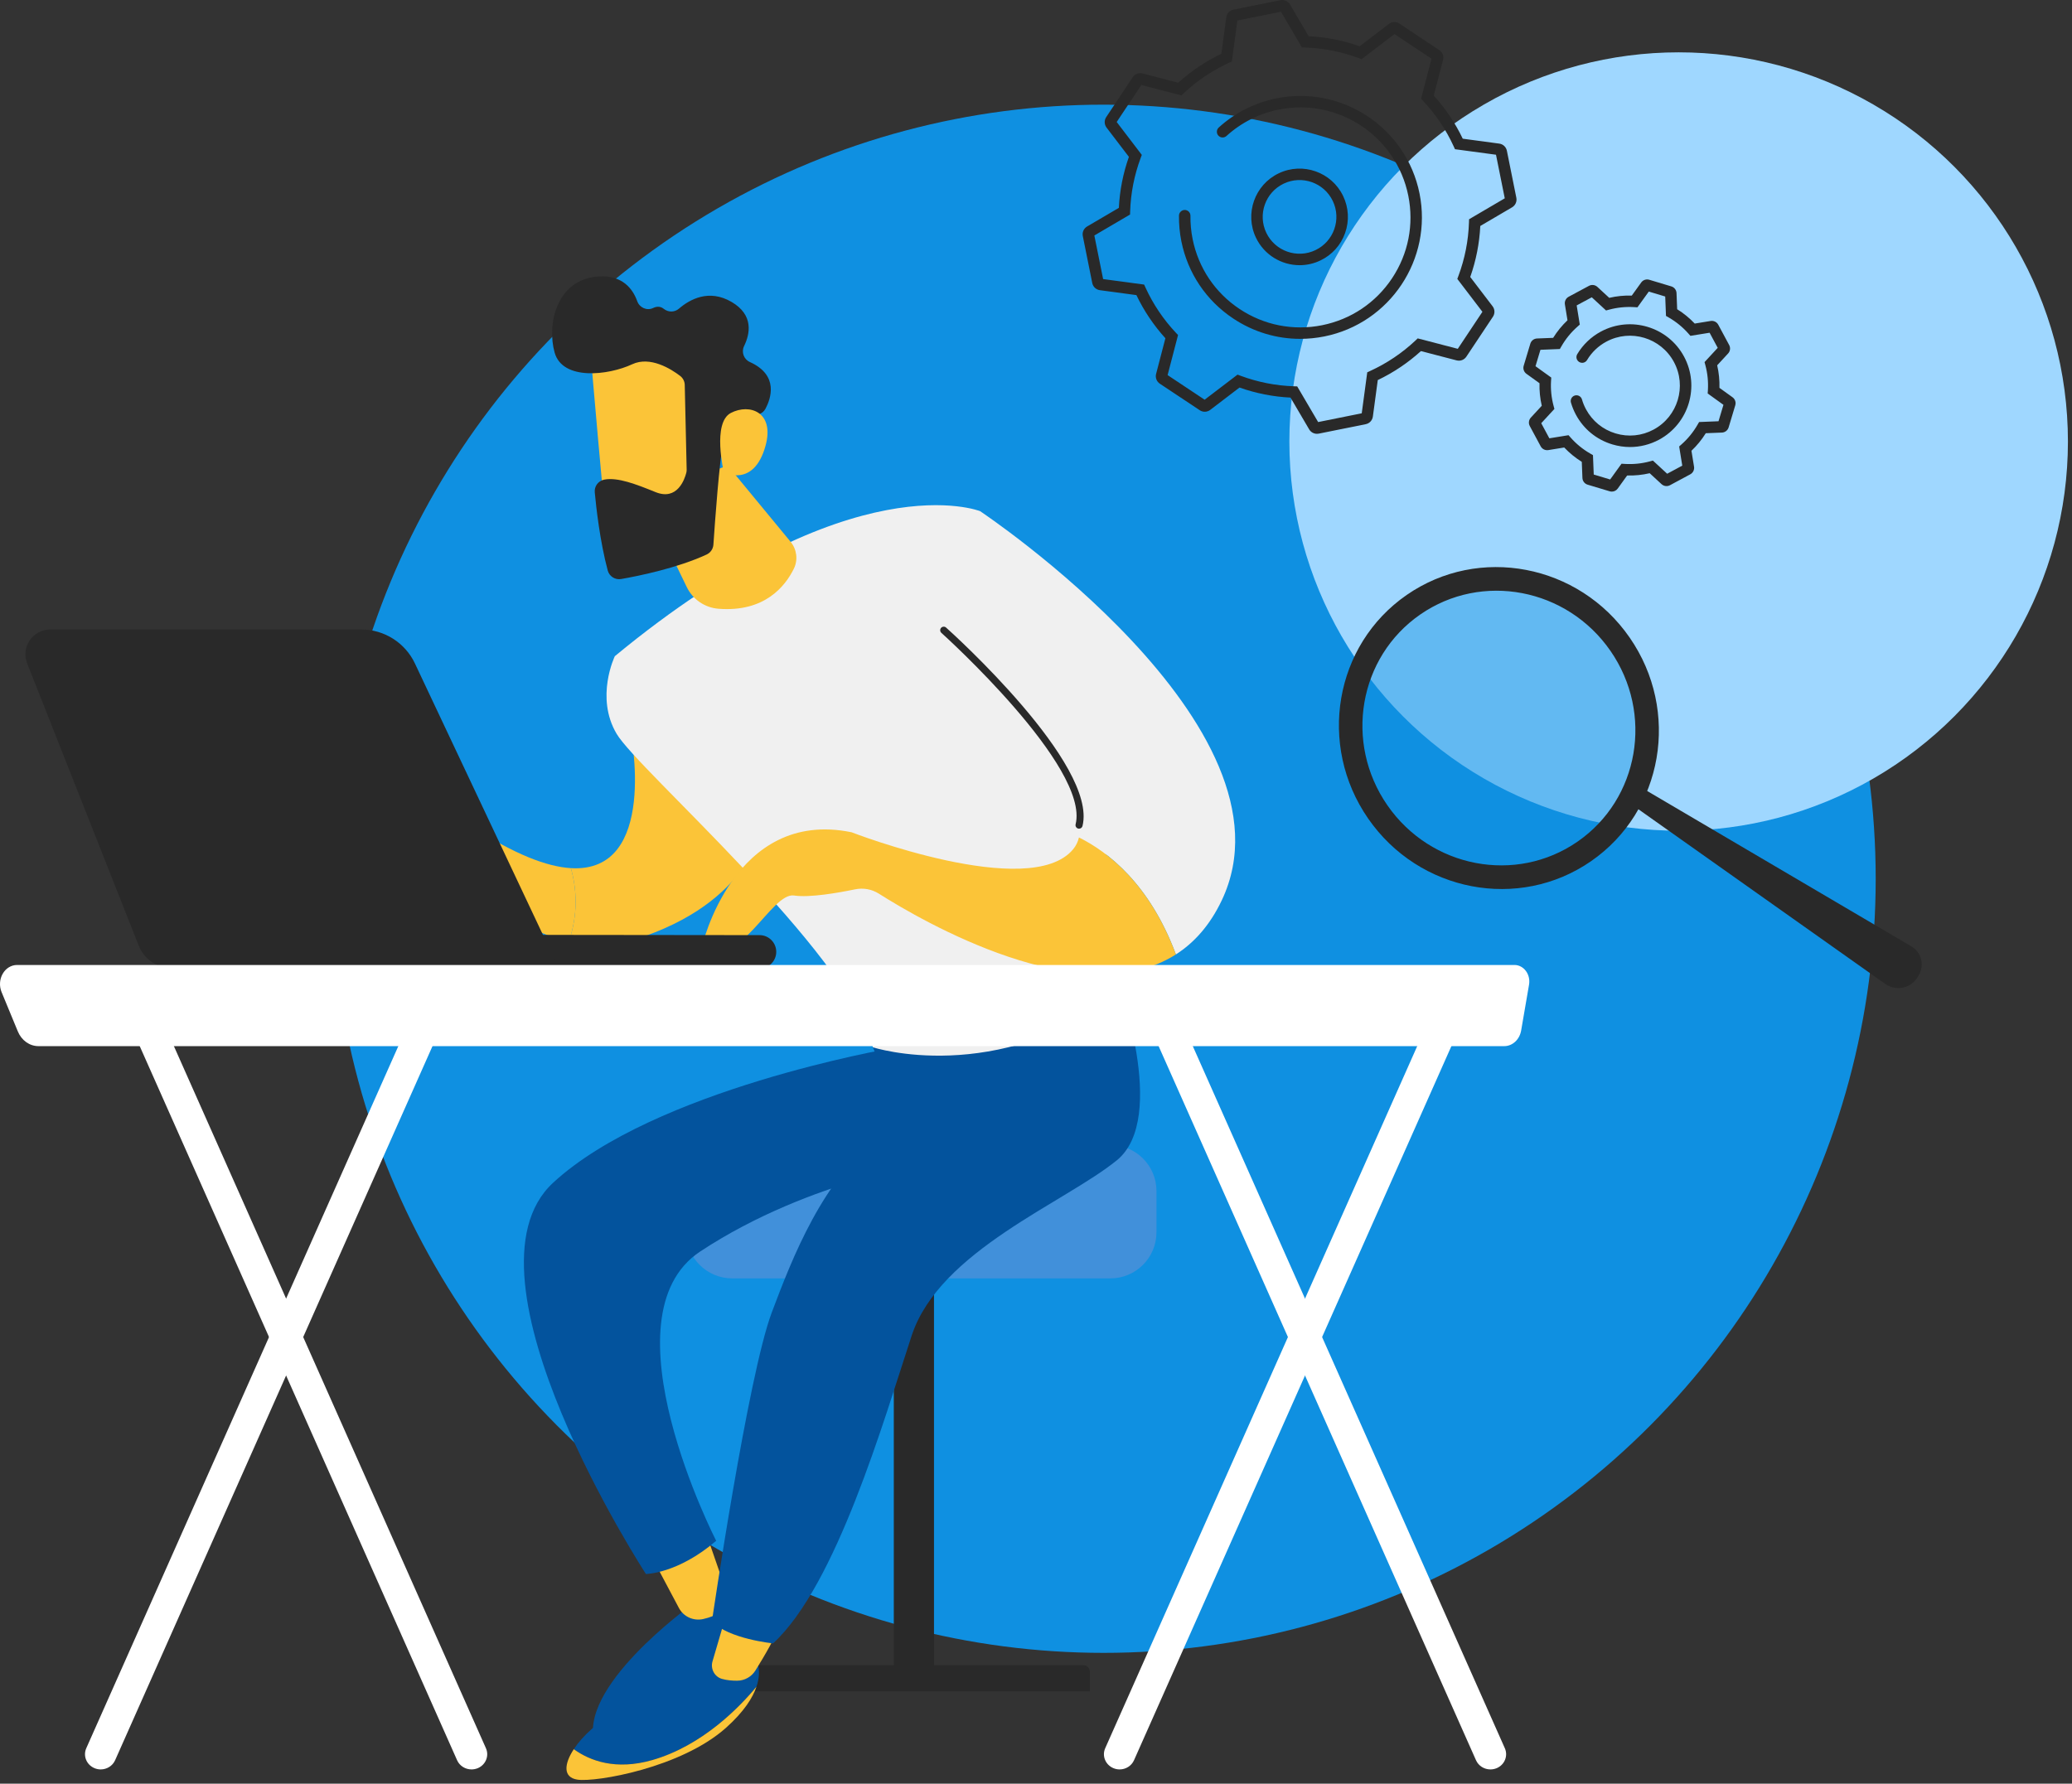 <svg xmlns="http://www.w3.org/2000/svg" xmlns:xlink="http://www.w3.org/1999/xlink" id="elEjpgGrAtU1" viewBox="0 0 475 409"><rect x="0" y="0" width="475" height="409" fill="#333333" stroke="none"/><style><![CDATA[#elEjpgGrAtU5_tr {animation: elEjpgGrAtU5_tr__tr 5000ms linear infinite normal forwards}@keyframes elEjpgGrAtU5_tr__tr { 0% {transform: translate(297.923px,49.736px) rotate(0deg)} 100% {transform: translate(297.923px,49.736px) rotate(357.57deg)}} #elEjpgGrAtU7_tr {animation: elEjpgGrAtU7_tr__tr 5000ms linear infinite normal forwards}@keyframes elEjpgGrAtU7_tr__tr { 0% {transform: translate(373.553px,88.401px) rotate(0deg)} 100% {transform: translate(373.553px,88.401px) rotate(-359deg)}}]]></style><ellipse id="elEjpgGrAtU2" rx="177" ry="177.5" transform="matrix(1 0 0 1 253 201.5)" fill="rgb(15,144,225)" stroke="none" stroke-width="1"></ellipse><g id="elEjpgGrAtU3" style="mix-blend-mode:multiply"><circle id="elEjpgGrAtU4" r="89.242" transform="matrix(1 0 0 1 384.824 101.242)" fill="rgb(159,215,255)" stroke="none" stroke-width="1"></circle></g><g id="elEjpgGrAtU5_tr" transform="translate(297.923,49.736) rotate(0)"><path id="elEjpgGrAtU5" d="M301.9,99.471C301.179,99.471,300.493,99.09,300.12,98.45L295.847,91.168C291.859,90.972,287.929,90.197,284.153,88.864L277.438,93.989C276.737,94.524,275.773,94.555,275.041,94.066L265.887,87.978C265.151,87.489,264.808,86.587,265.032,85.736L267.162,77.56C264.473,74.59,262.238,71.268,260.516,67.666L252.148,66.541C251.277,66.421,250.572,65.763,250.398,64.903L248.229,54.123C248.056,53.26,248.449,52.378,249.212,51.935L256.494,47.662C256.69,43.674,257.465,39.744,258.798,35.968L253.673,29.253C253.138,28.552,253.107,27.588,253.596,26.853L259.684,17.698C260.173,16.962,261.075,16.619,261.926,16.843L270.102,18.974C273.073,16.28,276.394,14.05,279.996,12.327L281.121,3.959C281.241,3.084,281.899,2.383,282.762,2.21L293.539,0.041C294.402,-0.133,295.28,0.26,295.727,1.019L300,8.301C303.988,8.498,307.918,9.272,311.694,10.605L318.409,5.481C319.11,4.945,320.074,4.918,320.806,5.404L329.96,11.491C330.696,11.981,331.039,12.882,330.815,13.734L328.685,21.909C331.374,24.88,333.609,28.201,335.331,31.803L343.699,32.929C344.57,33.044,345.275,33.703,345.449,34.57L347.618,45.35C347.791,46.217,347.398,47.096,346.635,47.542L339.353,51.815C339.157,55.803,338.382,59.733,337.049,63.513L342.174,70.228C342.709,70.929,342.74,71.892,342.251,72.625L336.163,81.779C335.674,82.515,334.776,82.858,333.921,82.634L325.745,80.504C322.774,83.197,319.453,85.428,315.851,87.15L314.726,95.518C314.606,96.393,313.948,97.094,313.085,97.267L302.304,99.437C302.169,99.46,302.034,99.471,301.9,99.471ZM283.703,85.901L284.381,86.156C288.33,87.628,292.46,88.441,296.656,88.575L297.38,88.599L302.181,96.778L312.175,94.767L313.439,85.366L314.098,85.065C317.916,83.32,321.411,80.974,324.481,78.088L325.009,77.591L334.194,79.984L339.839,71.496L334.083,63.952L334.337,63.274C335.809,59.325,336.622,55.194,336.756,50.998L336.78,50.274L344.963,45.474L342.952,35.479L333.551,34.215L333.25,33.557C331.505,29.738,329.159,26.244,326.273,23.173L325.776,22.645L328.168,13.46L319.681,7.816L312.137,13.572L311.459,13.318C307.509,11.846,303.379,11.033,299.183,10.898L298.459,10.875L293.658,2.691L283.664,4.703L282.4,14.104L281.741,14.404C277.923,16.149,274.433,18.496,271.358,21.381L270.83,21.879L261.645,19.486L256,27.974L261.757,35.518L261.502,36.196C260.031,40.145,259.218,44.275,259.083,48.471L259.06,49.195L250.876,53.996L252.887,63.99L262.288,65.254L262.589,65.913C264.334,69.731,266.681,73.226,269.566,76.296L270.063,76.824L267.671,86.009L276.159,91.654L283.703,85.901ZM298.066,77.699C292.637,77.699,287.328,76.108,282.705,73.029C276.513,68.91,272.294,62.626,270.826,55.337C270.433,53.387,270.252,51.403,270.279,49.434C270.291,48.71,270.896,48.14,271.612,48.14C272.337,48.151,272.918,48.745,272.907,49.473C272.884,51.253,273.049,53.052,273.404,54.821C274.733,61.424,278.551,67.115,284.161,70.844C289.767,74.574,296.494,75.9,303.098,74.57C309.702,73.241,315.392,69.423,319.122,63.813C322.851,58.203,324.173,51.48,322.848,44.876C320.108,31.245,306.789,22.383,293.154,25.127C288.673,26.028,284.527,28.12,281.164,31.183C280.628,31.672,279.796,31.634,279.306,31.095C278.817,30.559,278.856,29.727,279.395,29.238C283.109,25.859,287.686,23.543,292.633,22.549C307.687,19.524,322.393,29.303,325.421,44.356C328.45,59.409,318.667,74.116,303.614,77.144C301.765,77.514,299.908,77.699,298.066,77.699Z" transform="translate(-297.923,-49.736)" fill="rgb(41,41,41)" stroke="none" stroke-width="1"></path></g><path id="elEjpgGrAtU6" d="M297.935,60.808C293.797,60.808,289.825,58.481,287.925,54.508C285.294,48.999,287.632,42.372,293.146,39.74C298.655,37.109,305.282,39.448,307.914,44.957C309.189,47.627,309.351,50.633,308.365,53.422C307.378,56.211,305.367,58.45,302.697,59.725C301.156,60.461,299.534,60.808,297.935,60.808ZM290.295,53.376C292.302,57.579,297.357,59.363,301.56,57.356C305.764,55.348,307.552,50.293,305.54,46.09C303.533,41.886,298.478,40.099,294.275,42.11C290.071,44.117,288.287,49.172,290.295,53.376Z" fill="rgb(41,41,41)" stroke="none" stroke-width="1"></path><g id="elEjpgGrAtU7_tr" transform="translate(373.553,88.401) rotate(0)"><path id="elEjpgGrAtU7" d="M369.502,112.725C369.34,112.725,369.178,112.702,369.02,112.656L363.957,111.134C363.272,110.93,362.794,110.309,362.767,109.593L362.62,105.898C361.141,104.977,359.792,103.875,358.594,102.611L354.946,103.205C354.237,103.316,353.539,102.973,353.2,102.345L350.696,97.687C350.357,97.059,350.457,96.281,350.939,95.757L353.447,93.041C353.054,91.346,352.88,89.616,352.927,87.87L349.925,85.709C349.347,85.293,349.093,84.549,349.301,83.867L350.823,78.805C351.027,78.123,351.648,77.641,352.356,77.614L356.055,77.468C356.976,75.988,358.078,74.639,359.342,73.441L358.748,69.793C358.633,69.088,358.979,68.386,359.608,68.047L364.266,65.543C364.894,65.204,365.672,65.304,366.196,65.786L368.912,68.294C370.604,67.901,372.337,67.724,374.083,67.774L376.244,64.772C376.66,64.194,377.404,63.94,378.086,64.148L383.149,65.67C383.834,65.874,384.312,66.495,384.339,67.211L384.486,70.906C385.965,71.827,387.313,72.929,388.512,74.193L392.16,73.599C392.869,73.484,393.567,73.83,393.906,74.458L396.41,79.117C396.749,79.748,396.649,80.527,396.164,81.051L393.659,83.763C394.052,85.454,394.226,87.188,394.179,88.934L397.181,91.095C397.762,91.515,398.013,92.255,397.805,92.937L396.283,97.999C396.079,98.681,395.459,99.163,394.746,99.19L391.047,99.336C390.126,100.816,389.024,102.164,387.76,103.363L388.354,107.011C388.469,107.716,388.123,108.418,387.495,108.757L382.836,111.261C382.208,111.6,381.434,111.5,380.906,111.018L378.19,108.51C376.498,108.903,374.765,109.076,373.019,109.03L370.858,112.032C370.542,112.475,370.033,112.725,369.502,112.725ZM365.36,108.811L369.124,109.943L371.729,106.329L372.453,106.376C374.403,106.495,376.341,106.302,378.221,105.798L378.922,105.609L382.193,108.629L385.657,106.769L384.944,102.372L385.487,101.891C386.944,100.604,388.177,99.094,389.151,97.398L389.514,96.77L393.964,96.593L395.096,92.829L391.482,90.224L391.529,89.5C391.648,87.55,391.455,85.609,390.951,83.732L390.762,83.031L393.783,79.76L391.922,76.296L387.525,77.009L387.044,76.466C385.757,75.009,384.247,73.776,382.551,72.802L381.923,72.439L381.746,67.99L377.982,66.857L375.377,70.471L374.653,70.424C372.703,70.305,370.762,70.498,368.885,71.002L368.184,71.191L364.913,68.171L361.449,70.031L362.162,74.428L361.619,74.909C360.162,76.196,358.929,77.706,357.955,79.402L357.592,80.03L353.142,80.207L352.01,83.971L355.624,86.576L355.577,87.3C355.454,89.25,355.651,91.191,356.155,93.068L356.344,93.769L353.324,97.04L355.184,100.504L359.581,99.791L360.062,100.334C361.349,101.791,362.859,103.024,364.555,103.998L365.183,104.36L365.36,108.811ZM354.734,101.91L354.741,101.91L354.734,101.91ZM394.237,79.263C394.237,79.267,394.237,79.267,394.237,79.263L394.237,79.263ZM373.682,102.503C372.322,102.503,370.95,102.303,369.61,101.899C366.011,100.816,363.048,98.396,361.268,95.087C360.794,94.201,360.413,93.268,360.135,92.313C359.935,91.615,360.336,90.887,361.033,90.687C361.731,90.486,362.459,90.887,362.659,91.584C362.883,92.363,363.195,93.122,363.58,93.842C365.029,96.535,367.437,98.504,370.365,99.383C373.293,100.261,376.387,99.953,379.08,98.504C384.64,95.514,386.732,88.564,383.742,83.004C380.752,77.444,373.802,75.352,368.242,78.342C366.416,79.325,364.89,80.781,363.834,82.553C363.464,83.177,362.659,83.382,362.035,83.008C361.411,82.638,361.206,81.829,361.58,81.209C362.879,79.028,364.755,77.236,367.001,76.03C373.836,72.355,382.386,74.928,386.061,81.763C389.737,88.598,387.163,97.148,380.328,100.824C378.248,101.937,375.975,102.503,373.682,102.503Z" transform="translate(-373.553,-88.401)" fill="rgb(41,41,41)" stroke="none" stroke-width="1"></path></g><path id="elEjpgGrAtU8" d="M214.113,286.273L204.901,286.273L204.901,385.9L214.113,385.9L214.113,286.273Z" fill="rgb(41,41,41)" stroke="none" stroke-width="1"></path><path id="elEjpgGrAtU9" d="M249.853,387.824L169.167,387.824L169.167,383.23C169.167,382.454,169.793,381.828,170.569,381.828L248.341,381.828C249.175,381.828,249.853,382.506,249.853,383.34L249.853,387.824Z" fill="rgb(41,41,41)" stroke="none" stroke-width="1"></path><path id="elEjpgGrAtU10" d="M265.113,282.597C265.113,288.39,260.374,293.129,254.582,293.129L167.827,293.129C162.035,293.129,157.295,288.39,157.295,282.597L157.295,273.077C157.295,267.285,162.035,262.546,167.827,262.546L254.587,262.546C260.379,262.546,265.118,267.285,265.118,273.077L265.118,282.597L265.113,282.597Z" fill="rgb(65,144,218)" stroke="none" stroke-width="1"></path><path id="elEjpgGrAtU11" d="M158.197,368.252C158.197,368.252,131.89,387.213,136.457,399.95C136.457,399.95,165.241,387.532,168.718,377.751C172.196,367.97,168.129,363.648,168.129,363.648L158.197,368.252Z" fill="rgb(3,83,157)" stroke="none" stroke-width="1"></path><path id="elEjpgGrAtU12" d="M162.149,352.361L166.451,364.795C167.097,366.672,166.451,368.81,164.772,369.868C163.932,370.4,162.78,370.89,161.211,371.244C158.995,371.745,156.706,370.723,155.643,368.716L150.497,359.029L162.149,352.361Z" fill="rgb(251,196,56)" stroke="none" stroke-width="1"></path><path id="elEjpgGrAtU13" d="M204.009,240.43C204.009,240.43,149.975,249.793,126.795,271.206C103.616,292.618,148.072,360.916,148.072,360.916C148.072,360.916,155.356,360.869,164.182,353.304C164.182,353.304,137.827,301.935,160.538,286.956C186.074,270.116,215.505,266.321,215.505,266.321L204.53,242.077L204.009,240.43Z" fill="rgb(3,83,157)" stroke="none" stroke-width="1"></path><path id="elEjpgGrAtU14" d="M141.029,392.907C146.816,390.227,163.197,378.763,165.955,378.257C168.718,377.751,173.504,380.994,173.504,380.994C173.504,380.994,174.667,383.09,173.421,386.745C169.579,391.395,161.039,400.263,149.564,403.569C141.123,405.998,135.216,403.736,131.54,401.082C133.568,398.006,137.176,394.69,141.029,392.907Z" fill="rgb(3,83,157)" stroke="none" stroke-width="1"></path><path id="elEjpgGrAtU15" d="M149.569,403.574C161.044,400.268,169.584,391.4,173.426,386.75C172.582,389.221,170.642,392.401,166.492,396.129C156.2,405.378,136.55,408.709,132.364,408.068C129.012,407.552,129.324,404.46,131.54,401.087C135.221,403.735,141.128,406.003,149.569,403.574Z" fill="rgb(251,196,56)" stroke="none" stroke-width="1"></path><path id="elEjpgGrAtU16" d="M178.416,372.902C178.353,374.498,175.095,379.962,173.186,383.032C172.279,384.492,170.694,385.378,168.979,385.384C167.889,385.389,166.638,385.29,165.502,384.967C163.797,384.476,162.837,382.662,163.338,380.957L167.06,368.252L178.416,372.902Z" fill="rgb(251,196,56)" stroke="none" stroke-width="1"></path><path id="elEjpgGrAtU17" d="M256.026,224.215C256.026,224.215,268.027,256.3,256.026,266.06C244.024,275.82,215.401,286.805,209.004,306.241C202.607,325.677,191.757,363.45,177.232,376.823C177.232,376.823,167.029,375.832,163.208,371.771C163.208,371.771,171.476,315.386,176.935,300.918C181.659,288.39,188.619,270.304,201.96,260.194C205.777,257.301,205.115,252.718,203.342,248.266L200.12,240.159L256.026,224.215Z" fill="rgb(3,83,157)" stroke="none" stroke-width="1"></path><path id="elEjpgGrAtU18" d="M130.873,199.065C150.992,200.28,144.725,168.132,144.361,166.855L174.897,188.424C174.897,188.424,173.28,205.613,147.89,214.633C141.467,216.916,135.597,217.015,130.404,215.9C132.62,209.44,132.171,203.653,130.873,199.065Z" fill="rgb(251,196,56)" stroke="none" stroke-width="1"></path><path id="elEjpgGrAtU19" d="M91.969,189.388C99.466,184.175,107.959,189.388,107.959,189.388C117.985,195.947,125.398,198.731,130.873,199.065C132.171,203.653,132.619,209.445,130.409,215.899C119.179,213.486,111.144,205.358,107.651,201.187C106.395,199.685,104.169,199.424,102.631,200.639C101.072,201.87,99.555,203.559,99.826,205.337C100.368,208.84,96.301,209.956,95.994,208.684C95.686,207.412,97.386,199.878,97.386,199.878C97.386,199.878,89.252,208.053,86.083,211.197C82.908,214.341,78.919,211.197,78.919,211.197C78.919,211.197,84.472,194.607,91.969,189.388Z" fill="rgb(251,196,56)" stroke="none" stroke-width="1"></path><path id="elEjpgGrAtU20" d="M224.692,117.211C224.692,117.211,195.423,105.491,140.946,150.464C140.946,150.464,136.394,159.885,141.358,168.263C146.321,176.646,193.619,217.495,200.12,240.148C200.12,240.148,228.3,249.303,257.439,227.594C257.439,227.599,254.868,164.551,224.692,117.211Z" fill="rgb(240,240,240)" stroke="none" stroke-width="1"></path><path id="elEjpgGrAtU21" d="M166.826,106.752L181.236,124.223C182.665,125.96,182.983,128.368,181.992,130.391C179.99,134.473,175.246,140.412,164.72,139.588C161.586,139.343,158.818,137.456,157.447,134.63L147.369,113.801L166.826,106.752Z" fill="rgb(251,196,56)" stroke="none" stroke-width="1"></path><path id="elEjpgGrAtU22" d="M247.35,192.027C250.749,178.19,216.329,147.335,216.329,147.335L224.687,117.211C224.687,117.211,299.012,166.688,280.071,206.479C277.355,212.182,273.752,216.176,269.571,218.851C263.585,202.74,254.05,195.353,247.35,192.027Z" fill="rgb(240,240,240)" stroke="none" stroke-width="1"></path><path id="elEjpgGrAtU23" d="M247.376,190.014C247.741,190.014,248.074,189.764,248.163,189.393C251.641,175.244,218.315,145.177,216.892,143.905C216.558,143.607,216.047,143.633,215.745,143.967C215.448,144.301,215.474,144.817,215.808,145.114C216.146,145.417,249.826,175.796,246.583,189.008C246.474,189.446,246.745,189.884,247.178,189.993C247.245,190.003,247.313,190.014,247.376,190.014Z" fill="rgb(41,41,41)" stroke="none" stroke-width="1"></path><path id="elEjpgGrAtU24" d="M195.219,190.838C195.219,190.838,236.026,206.682,245.99,194.764C246.667,193.956,247.105,193.033,247.35,192.027C254.045,195.353,263.586,202.74,269.571,218.851C248.106,232.568,211.423,211.223,201.502,204.93C199.87,203.893,197.915,203.533,196.022,203.924C192.195,204.716,185.585,205.884,182.024,205.337C176.81,204.534,169.318,222.928,160.867,217.255C160.861,217.25,168.098,185.275,195.219,190.838Z" fill="rgb(251,196,56)" stroke="none" stroke-width="1"></path><path id="elEjpgGrAtU25" d="M135.471,81.096C135.325,81.659,138.85,119.844,138.85,119.844L160.611,117.368L162.65,80.679C162.645,80.679,137.896,71.691,135.471,81.096Z" fill="rgb(251,196,56)" stroke="none" stroke-width="1"></path><path id="elEjpgGrAtU26" d="M156.977,88.281L157.415,107.681C157.421,107.931,157.395,108.171,157.332,108.41C156.951,109.886,155.278,114.865,150.288,112.842C145.758,111.007,141.603,109.396,138.542,109.975C137.171,110.235,136.217,111.492,136.347,112.884C136.67,116.351,137.536,124.156,139.324,130.824C139.689,132.174,141.034,133.014,142.411,132.768C146.566,132.039,155.288,130.245,161.967,127.164C162.874,126.747,163.479,125.876,163.547,124.885C163.875,120.037,164.918,105.303,165.846,101.242C166.716,97.431,171.706,95.637,173.854,95.032C174.558,94.834,175.147,94.36,175.491,93.713C176.706,91.43,178.63,86.044,171.909,83.015C170.502,82.379,169.907,80.726,170.585,79.339C171.93,76.581,172.848,72.244,167.723,69.241C162.514,66.186,158.104,68.657,155.632,70.784C154.637,71.644,153.187,71.634,152.155,70.81C151.566,70.341,150.768,70.122,149.72,70.627C148.307,71.305,146.618,70.555,146.086,69.074C145.07,66.238,142.713,63.062,137.249,63.391C127.557,63.975,125.321,74.402,127.15,80.856C128.98,87.311,139.455,86.081,144.924,83.526C149.079,81.586,153.86,84.621,155.914,86.19C156.576,86.696,156.962,87.462,156.977,88.281Z" fill="rgb(41,41,41)" stroke="none" stroke-width="1"></path><path id="elEjpgGrAtU27" d="M165.94,108.311C165.94,108.311,163.229,96.93,167.546,94.688C171.857,92.446,177.66,94.49,175.476,102.284C172.759,111.971,165.94,108.311,165.94,108.311Z" fill="rgb(251,196,56)" stroke="none" stroke-width="1"></path><path id="elEjpgGrAtU28" d="M174.313,222.083C174.245,222.088,174.182,222.088,174.114,222.088L88.491,221.995C86.375,221.995,84.659,220.274,84.665,218.157C84.665,216.04,86.39,214.289,88.502,214.33L174.125,214.424C176.242,214.424,177.957,216.145,177.952,218.261C177.952,220.31,176.335,221.979,174.313,222.083Z" fill="rgb(41,41,41)" stroke="none" stroke-width="1"></path><path id="elEjpgGrAtU29" d="M11.523,144.343L82.829,144.343C88.09,144.343,92.876,147.377,95.123,152.137L128.089,222.036L39.473,222.036C36.084,222.036,33.039,219.966,31.793,216.812L6.231,152.126C4.75,148.394,7.503,144.343,11.523,144.343Z" fill="rgb(41,41,41)" stroke="none" stroke-width="1"></path><path id="elEjpgGrAtU30" d="M23.081,405.727C22.607,405.727,22.127,405.633,21.663,405.44C19.838,404.679,18.994,402.63,19.781,400.863L95.243,231.035C96.03,229.267,98.142,228.454,99.972,229.21C101.797,229.971,102.641,232.02,101.854,233.787L26.392,403.616C25.803,404.935,24.479,405.727,23.081,405.727Z" fill="rgb(255,255,255)" stroke="none" stroke-width="1"></path><path id="elEjpgGrAtU31" d="M108.095,405.727C106.703,405.727,105.373,404.94,104.789,403.621L29.327,233.793C28.54,232.025,29.384,229.976,31.209,229.215C33.034,228.454,35.151,229.273,35.938,231.04L111.4,400.868C112.187,402.636,111.343,404.685,109.518,405.446C109.049,405.633,108.569,405.727,108.095,405.727Z" fill="rgb(255,255,255)" stroke="none" stroke-width="1"></path><path id="elEjpgGrAtU32" d="M256.667,405.727C256.193,405.727,255.713,405.633,255.249,405.44C253.424,404.679,252.58,402.63,253.367,400.863L328.823,231.035C329.611,229.267,331.722,228.454,333.552,229.21C335.377,229.971,336.221,232.02,335.434,233.787L259.972,403.616C259.388,404.935,258.059,405.727,256.667,405.727Z" fill="rgb(255,255,255)" stroke="none" stroke-width="1"></path><path id="elEjpgGrAtU33" d="M341.675,405.727C340.283,405.727,338.953,404.94,338.369,403.621L262.908,233.793C262.12,232.025,262.965,229.976,264.79,229.215C266.614,228.454,268.731,229.273,269.518,231.04L344.98,400.868C345.767,402.636,344.923,404.685,343.098,405.446C342.634,405.633,342.149,405.727,341.675,405.727Z" fill="rgb(255,255,255)" stroke="none" stroke-width="1"></path><path id="elEjpgGrAtU34" d="M350.527,225.79C350.72,224.674,350.46,223.522,349.813,222.651C349.167,221.775,348.207,221.269,347.196,221.269L3.905,221.269C2.571,221.269,1.33,222.031,0.616,223.287C-0.104,224.544,-0.198,226.123,0.36,227.479L4.083,236.493C4.933,238.558,6.778,239.877,8.811,239.877L344.845,239.877C346.732,239.877,348.359,238.375,348.718,236.3L350.527,225.79Z" fill="rgb(255,255,255)" stroke="none" stroke-width="1"></path><path id="elEjpgGrAtU35" d="M373.474,184.054L432.18,225.611C434.641,227.353,438.068,226.63,439.613,224.041L439.867,223.616C441.235,221.325,440.476,218.357,438.176,217.004L375.851,180.34L373.474,184.054Z" fill="rgb(41,41,41)" stroke="none" stroke-width="1"></path><path id="elEjpgGrAtU36" d="M324.624,139.513C339.499,129.21,360.062,133.139,370.554,148.287C381.046,163.434,377.492,184.067,362.616,194.369C347.741,204.672,327.178,200.743,316.686,185.596C306.194,170.448,309.748,149.816,324.624,139.513Z" opacity="0.42" fill="rgb(15,144,225)" stroke="none" stroke-width="1"></path><path id="elEjpgGrAtU37" d="M313.65,187.7C325.325,204.556,348.206,208.928,364.758,197.462C381.311,185.999,385.263,163.041,373.588,146.185C361.914,129.329,339.033,124.958,322.481,136.423C305.93,147.885,301.976,170.844,313.65,187.7ZM369.188,149.234C379.148,163.613,375.774,183.2,361.654,192.979C347.533,202.759,328.014,199.031,318.053,184.65C308.093,170.271,311.467,150.684,325.586,140.905C339.708,131.125,359.227,134.854,369.188,149.234Z" fill="rgb(41,41,41)" stroke="none" stroke-width="1"></path></svg>